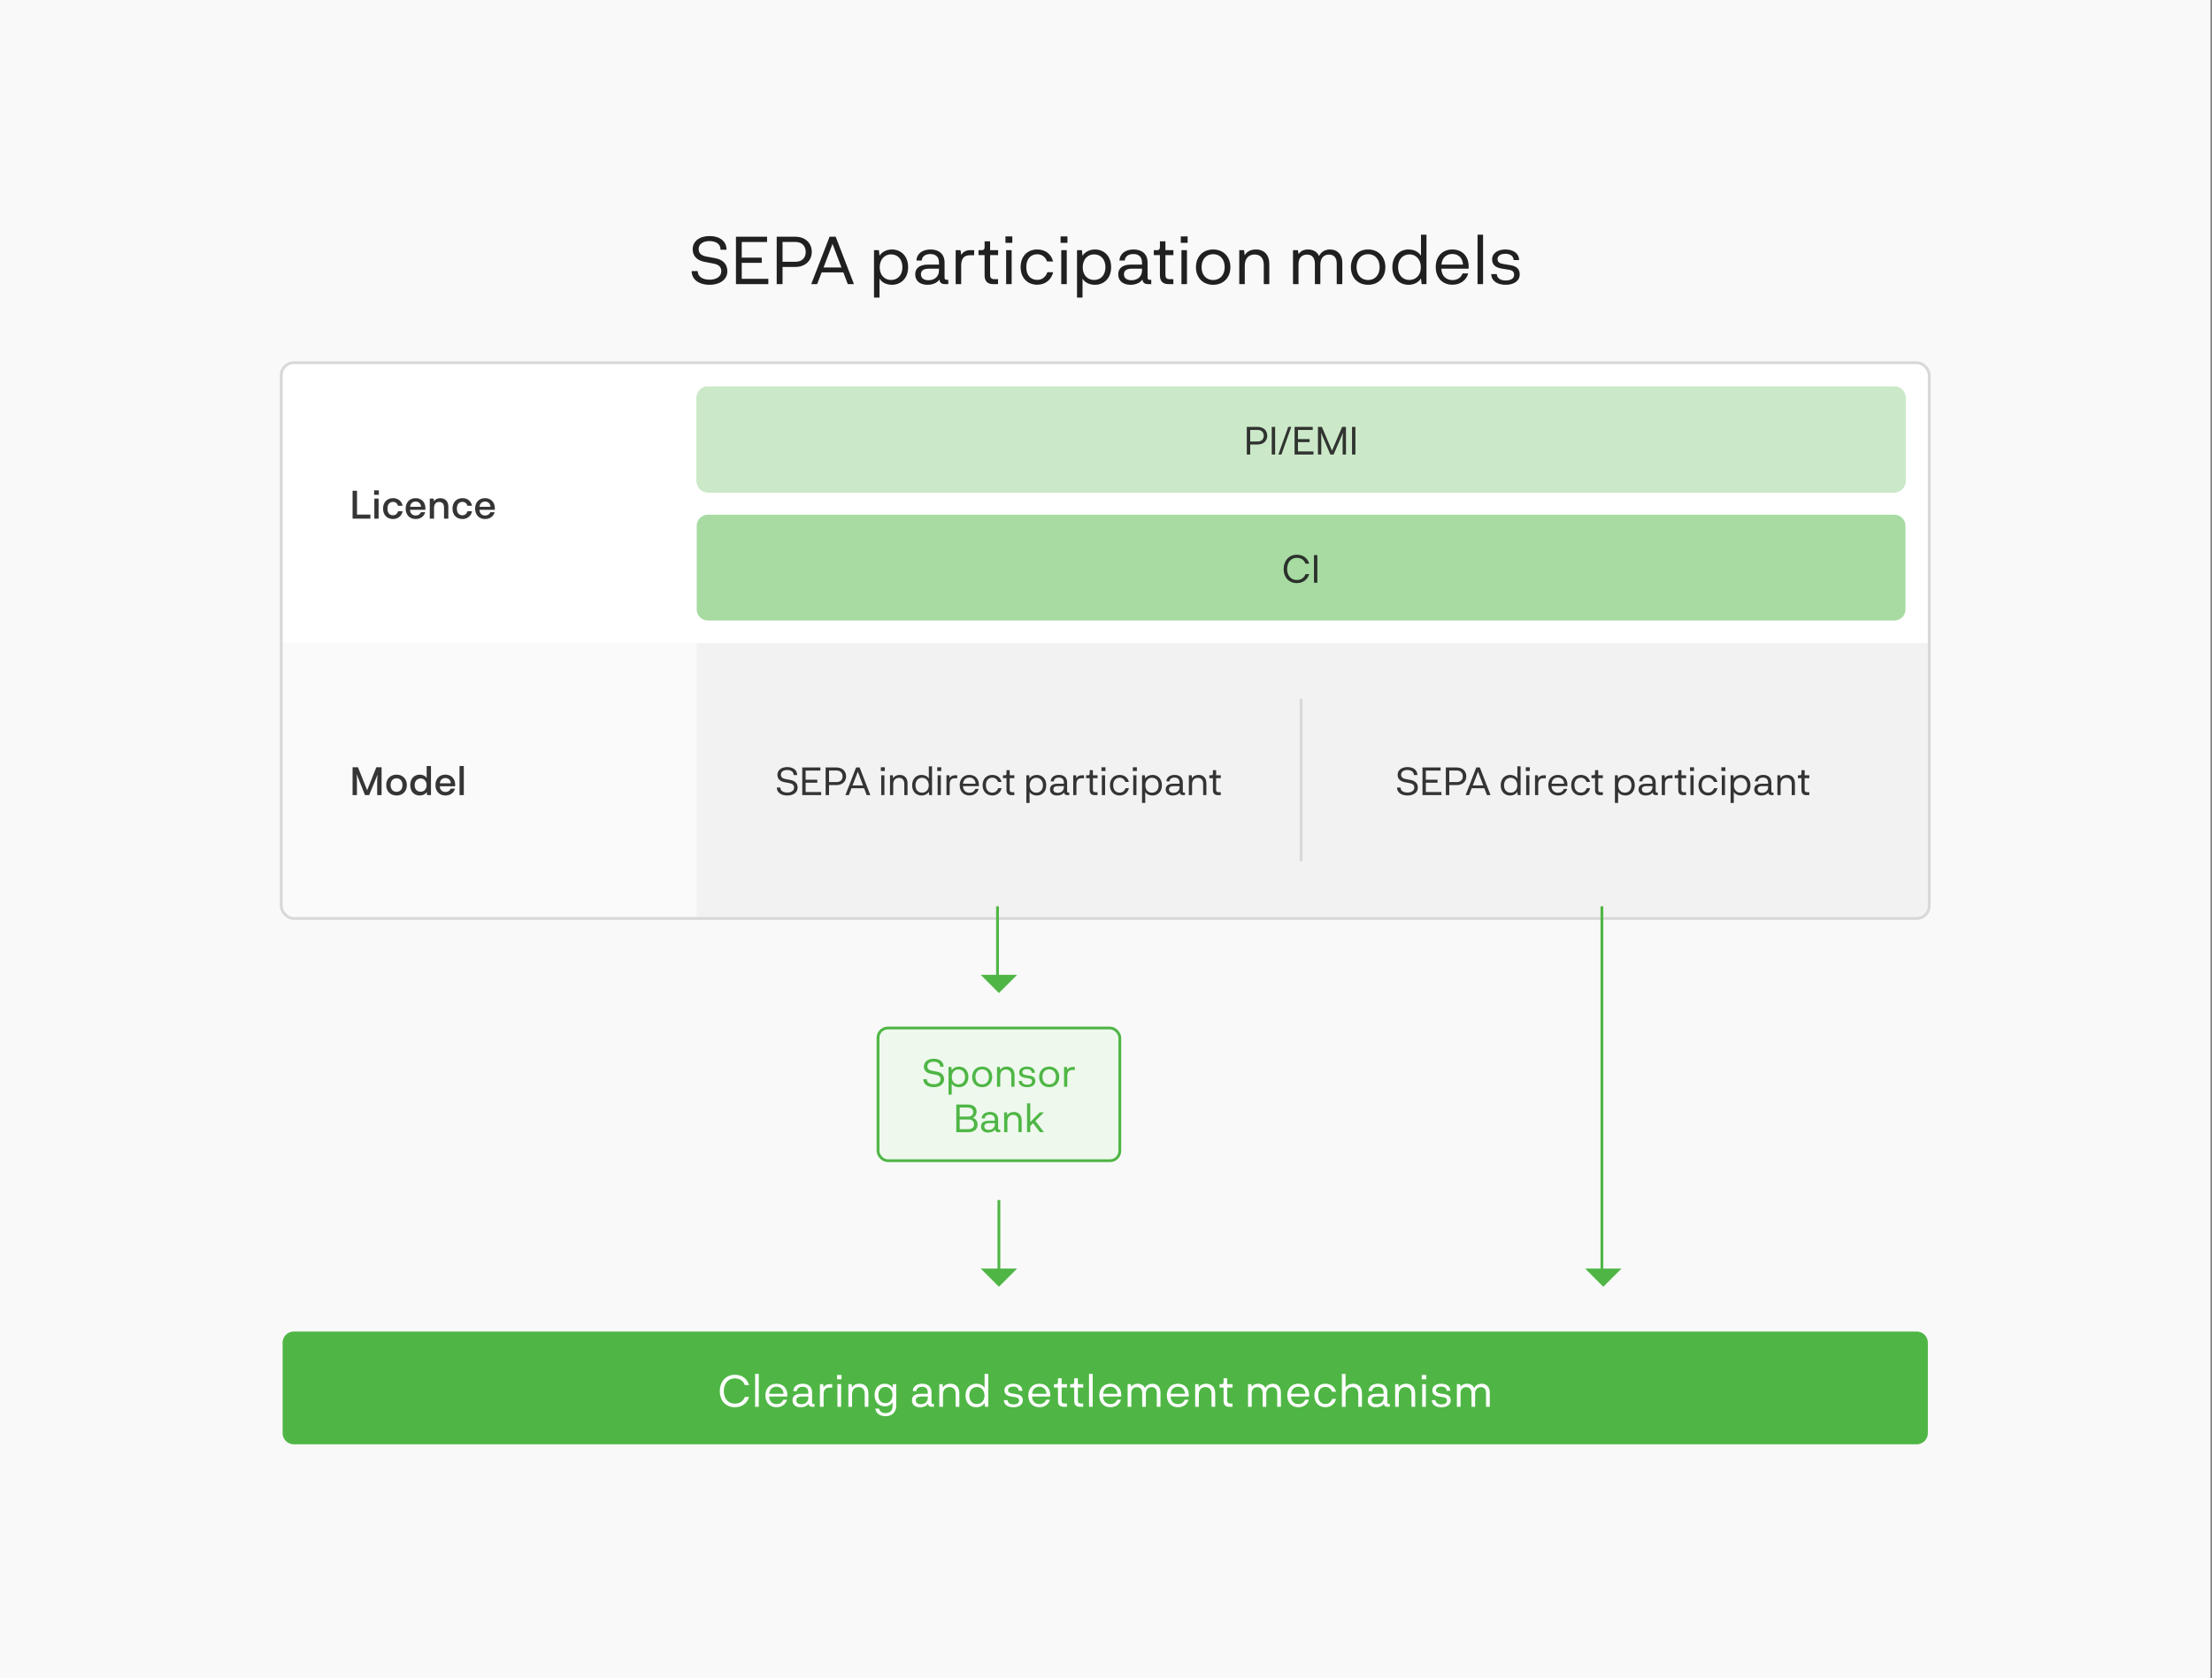 <svg xmlns="http://www.w3.org/2000/svg" fill="none" viewBox="0 0 585 444" height="444" width="585">
<rect x="0" y="0" width="585" height="444" fill="#808080" stroke="none"/>
<rect fill="#F9F9F9" height="444" width="584.6"></rect>
<g clip-path="url(#clip0_1158_11556)">
<rect fill="#FAFAFA" rx="2.96" height="146.28" width="435.12" y="96.32" x="74.74"></rect>
<path fill="white" d="M74.74 99.28C74.74 97.645 76.065 96.32 77.7 96.32H506.9C508.535 96.32 509.86 97.645 509.86 99.28V170.08H74.74V99.28Z"></path>
<path fill="#202020" d="M94.417 136.123H97.96V137.2H93.246V129.824H94.417V136.123ZM98.939 130.901V129.72H100.192V130.901H98.939ZM99.001 137.2V131.896H100.13V137.2H99.001ZM105.261 133.802C105.074 133.139 104.567 132.766 103.945 132.766C103.064 132.766 102.464 133.408 102.464 134.538C102.464 135.729 103.085 136.309 103.914 136.309C104.577 136.309 105.064 135.936 105.281 135.232H106.483C106.214 136.516 105.24 137.304 103.935 137.304C102.36 137.304 101.303 136.206 101.303 134.538C101.303 132.88 102.36 131.782 103.945 131.782C105.24 131.782 106.204 132.517 106.483 133.802H105.261ZM112.504 134.434V134.859H108.443C108.464 135.853 109.117 136.371 109.946 136.371C110.567 136.371 111.085 136.081 111.303 135.501H112.453C112.173 136.579 111.22 137.304 109.925 137.304C108.34 137.304 107.293 136.206 107.293 134.538C107.293 132.88 108.34 131.782 109.914 131.782C111.458 131.782 112.504 132.839 112.504 134.434ZM109.914 132.683C109.158 132.683 108.537 133.149 108.454 134.071H111.354C111.292 133.149 110.681 132.683 109.914 132.683ZM116.448 131.792C117.784 131.792 118.571 132.673 118.571 134.03V137.2H117.432V134.268C117.432 133.274 116.924 132.787 116.147 132.787C115.267 132.787 114.79 133.408 114.79 134.351V137.2H113.661V131.896H114.686L114.769 132.611C115.07 132.103 115.639 131.792 116.448 131.792ZM123.623 133.802C123.437 133.139 122.929 132.766 122.308 132.766C121.427 132.766 120.826 133.408 120.826 134.538C120.826 135.729 121.448 136.309 122.277 136.309C122.94 136.309 123.427 135.936 123.644 135.232H124.846C124.577 136.516 123.603 137.304 122.297 137.304C120.723 137.304 119.666 136.206 119.666 134.538C119.666 132.88 120.723 131.782 122.308 131.782C123.603 131.782 124.566 132.517 124.846 133.802H123.623ZM130.867 134.434V134.859H126.806C126.827 135.853 127.479 136.371 128.308 136.371C128.93 136.371 129.448 136.081 129.665 135.501H130.815C130.536 136.579 129.582 137.304 128.287 137.304C126.702 137.304 125.656 136.206 125.656 134.538C125.656 132.88 126.702 131.782 128.277 131.782C129.821 131.782 130.867 132.839 130.867 134.434ZM128.277 132.683C127.521 132.683 126.899 133.149 126.816 134.071H129.717C129.655 133.149 129.044 132.683 128.277 132.683Z" opacity="0.9"></path>
<path fill="#A7DBA2" d="M184.26 105.2C184.26 103.565 185.585 102.24 187.22 102.24H500.98C502.615 102.24 503.94 103.565 503.94 105.2V127.28C503.94 128.915 502.615 130.24 500.98 130.24H187.22C185.585 130.24 184.26 128.915 184.26 127.28V105.2Z"></path>
<path fill="#CBE9C8" d="M184.26 105.2C184.26 103.565 185.585 102.24 187.22 102.24H500.98C502.615 102.24 503.94 103.565 503.94 105.2V127.28C503.94 128.915 502.615 130.24 500.98 130.24H187.22C185.585 130.24 184.26 128.915 184.26 127.28V105.2Z"></path>
<path fill="#202020" d="M329.737 120.24V112.926H332.607C334.202 112.926 335.145 113.962 335.145 115.257C335.145 116.573 334.202 117.588 332.607 117.588H330.639V120.24H329.737ZM330.639 116.79H332.628C333.653 116.79 334.213 116.179 334.213 115.278C334.213 114.376 333.643 113.734 332.628 113.734H330.639V116.79ZM337.225 112.926V120.24H336.334V112.926H337.225ZM338.087 120.24L340.698 112.926H341.506L338.895 120.24H338.087ZM343.265 119.422H347.367V120.24H342.374V112.926H347.17V113.745H343.265V116.158H346.352V116.956H343.265V119.422ZM352.274 119.235L354.947 112.926H355.963V120.24H355.082V116.335C355.082 115.744 355.103 115.081 355.175 114.49L352.689 120.24H351.829L349.363 114.428C349.436 115.05 349.436 115.744 349.436 116.335V120.24H348.555V112.926H349.591L352.274 119.235ZM358.461 112.926V120.24H357.57V112.926H358.461Z" opacity="0.9"></path>
<path fill="#A7DBA2" d="M184.26 139.12C184.26 137.485 185.585 136.16 187.22 136.16H500.98C502.615 136.16 503.94 137.485 503.94 139.12V161.2C503.94 162.835 502.615 164.16 500.98 164.16H187.22C185.585 164.16 184.26 162.835 184.26 161.2V139.12Z"></path>
<path fill="#202020" d="M342.953 153.425C344.051 153.425 344.839 152.938 345.274 151.871H346.248C345.813 153.3 344.673 154.253 342.943 154.253C340.871 154.253 339.483 152.741 339.483 150.545C339.483 148.348 340.861 146.742 342.964 146.742C344.673 146.742 345.823 147.664 346.248 149.125H345.274C344.849 148.068 344.041 147.571 342.953 147.571C341.389 147.571 340.405 148.794 340.405 150.513C340.405 152.244 341.389 153.425 342.953 153.425ZM348.394 146.846V154.16H347.503V146.846H348.394Z" opacity="0.9"></path>
<path fill="#202020" d="M97.1 209.045L99.534 202.964H100.912V210.34H99.752V206.973C99.752 206.299 99.773 205.522 99.856 204.901L97.628 210.34H96.53L94.323 204.777C94.396 205.471 94.406 206.299 94.396 206.973V210.34H93.246V202.964H94.665L97.1 209.045ZM102.143 207.688C102.143 206.051 103.262 204.922 104.868 204.922C106.484 204.922 107.603 206.051 107.603 207.688C107.603 209.325 106.484 210.443 104.868 210.443C103.262 210.443 102.143 209.325 102.143 207.688ZM103.303 207.677C103.303 208.765 103.925 209.47 104.868 209.47C105.821 209.47 106.442 208.765 106.442 207.677C106.442 206.579 105.821 205.885 104.868 205.885C103.925 205.885 103.303 206.579 103.303 207.677ZM112.837 202.642H113.977V210.34H112.941L112.848 209.532C112.527 210.07 111.832 210.443 111.014 210.443C109.553 210.443 108.497 209.428 108.497 207.698C108.497 205.916 109.605 204.922 111.014 204.922C111.843 204.922 112.516 205.274 112.837 205.813V202.642ZM111.242 209.439C112.133 209.439 112.817 208.796 112.817 207.698C112.817 206.61 112.133 205.926 111.242 205.937C110.31 205.937 109.667 206.621 109.667 207.698C109.667 208.796 110.32 209.439 111.242 209.439ZM120.376 207.574V207.998H116.314C116.335 208.993 116.988 209.511 117.817 209.511C118.438 209.511 118.956 209.221 119.174 208.641H120.324C120.044 209.718 119.091 210.443 117.796 210.443C116.211 210.443 115.165 209.345 115.165 207.677C115.165 206.02 116.211 204.922 117.786 204.922C119.329 204.922 120.376 205.978 120.376 207.574ZM117.786 205.823C117.029 205.823 116.408 206.289 116.325 207.211H119.226C119.163 206.289 118.552 205.823 117.786 205.823ZM122.661 202.642V210.34H121.532V202.642H122.661Z" opacity="0.9"></path>
<rect fill="#F2F2F2" transform="translate(184.26 170.08)" height="72.52" width="325.6"></rect>
<path fill="#202020" d="M210.944 208.361C210.944 209.666 209.752 210.443 208.219 210.443C206.499 210.443 205.442 209.594 205.442 208.33H206.375C206.375 209.128 207.028 209.656 208.25 209.656C209.193 209.656 210.011 209.19 210.011 208.361C210.011 207.626 209.545 207.294 208.706 207.149L207.504 206.921C206.219 206.693 205.598 205.978 205.598 204.953C205.598 203.73 206.655 202.922 208.198 202.922C209.721 202.922 210.819 203.678 210.819 205.036H209.897C209.897 204.186 209.255 203.699 208.157 203.699C207.255 203.699 206.52 204.124 206.52 204.922C206.52 205.616 206.955 205.947 207.794 206.103L208.996 206.32C210.312 206.558 210.944 207.284 210.944 208.361ZM213.062 209.521H217.165V210.34H212.171V203.026H216.968V203.844H213.062V206.258H216.149V207.056H213.062V209.521ZM218.353 210.34V203.026H221.222C222.818 203.026 223.761 204.062 223.761 205.357C223.761 206.672 222.818 207.688 221.222 207.688H219.254V210.34H218.353ZM219.254 206.89H221.243C222.269 206.89 222.828 206.279 222.828 205.377C222.828 204.476 222.258 203.834 221.243 203.834H219.254V206.89ZM229.213 210.34L228.529 208.527H225.183L224.489 210.34H223.577L226.406 203.026H227.348L230.166 210.34H229.213ZM225.473 207.771H228.239L226.861 204.134L225.473 207.771ZM232.948 203.968V202.974H234.005V203.968H232.948ZM233.051 210.34V205.098H233.901V210.34H233.051ZM237.937 204.994C239.243 204.994 240.009 205.864 240.009 207.201V210.34H239.16V207.377C239.16 206.289 238.59 205.771 237.74 205.771C236.756 205.771 236.228 206.476 236.228 207.501V210.34H235.378V205.098H236.124L236.218 205.906C236.518 205.326 237.129 204.994 237.937 204.994ZM245.645 202.715H246.494V210.34H245.749L245.645 209.449C245.282 210.07 244.547 210.443 243.728 210.443C242.35 210.443 241.232 209.48 241.232 207.739C241.232 205.978 242.371 204.994 243.728 204.994C244.568 204.994 245.282 205.357 245.645 205.958V202.715ZM243.863 209.698C244.847 209.698 245.624 208.972 245.624 207.739C245.624 206.517 244.847 205.74 243.863 205.75C242.827 205.761 242.112 206.527 242.112 207.739C242.112 208.972 242.837 209.698 243.863 209.698ZM247.871 203.968V202.974H248.927V203.968H247.871ZM247.974 210.34V205.098H248.824V210.34H247.974ZM252.498 205.098H253.161V205.885H252.466C251.565 205.885 251.161 206.476 251.161 207.449V210.34H250.312V205.098H251.057L251.171 205.844C251.389 205.429 251.886 205.098 252.498 205.098ZM258.885 207.584V207.957H254.678C254.699 209.117 255.455 209.718 256.398 209.718C257.103 209.718 257.693 209.376 257.952 208.693H258.822C258.522 209.739 257.621 210.433 256.378 210.433C254.834 210.433 253.808 209.345 253.808 207.708C253.808 206.072 254.834 204.994 256.367 204.994C257.88 204.994 258.885 206.03 258.885 207.584ZM256.367 205.688C255.487 205.688 254.792 206.227 254.689 207.325H258.014C257.952 206.237 257.248 205.688 256.367 205.688ZM263.949 206.849C263.701 206.144 263.141 205.73 262.437 205.73C261.463 205.73 260.738 206.413 260.738 207.708C260.738 209.024 261.473 209.687 262.426 209.687C263.162 209.687 263.732 209.262 263.991 208.506H264.892C264.602 209.677 263.68 210.433 262.426 210.433C260.893 210.433 259.867 209.345 259.867 207.708C259.867 206.072 260.893 204.994 262.426 204.994C263.659 204.994 264.581 205.678 264.882 206.849H263.949ZM267.467 210.34C266.69 210.34 266.182 209.915 266.182 209.024V205.864H265.24V205.098H265.737C266.068 205.098 266.182 204.953 266.182 204.631V203.73H267.032V205.098H268.265V205.864H267.032V208.91C267.032 209.293 267.156 209.573 267.664 209.573H268.254V210.34H267.467ZM274.202 204.994C275.559 204.994 276.699 205.968 276.699 207.729C276.699 209.459 275.58 210.443 274.202 210.443C273.394 210.443 272.648 210.112 272.286 209.49V212.412H271.436V205.098H272.192L272.286 205.968C272.658 205.357 273.394 204.994 274.202 204.994ZM274.067 209.698C275.093 209.698 275.818 208.962 275.818 207.729C275.818 206.507 275.103 205.75 274.067 205.75C273.083 205.74 272.317 206.517 272.317 207.75C272.317 208.972 273.083 209.698 274.067 209.698ZM282.603 209.677H282.789V210.34H282.271C281.857 210.34 281.473 210.174 281.422 209.625C281.111 210.112 280.427 210.443 279.588 210.443C278.417 210.443 277.692 209.832 277.692 208.838C277.692 207.998 278.21 207.325 279.702 207.325H281.359V207.035C281.359 206.092 280.81 205.699 280.033 205.699C279.236 205.699 278.738 206.082 278.697 206.703H277.878C277.941 205.595 278.842 204.994 280.064 204.994C281.37 204.994 282.219 205.709 282.219 207.025V209.273C282.219 209.604 282.302 209.677 282.603 209.677ZM281.359 208.195V207.957H279.785C278.883 207.957 278.573 208.33 278.573 208.827C278.573 209.439 279.06 209.739 279.733 209.739C280.593 209.739 281.359 209.262 281.359 208.195ZM286.016 205.098H286.679V205.885H285.985C285.083 205.885 284.679 206.476 284.679 207.449V210.34H283.83V205.098H284.576L284.69 205.844C284.907 205.429 285.405 205.098 286.016 205.098ZM289.472 210.34C288.695 210.34 288.187 209.915 288.187 209.024V205.864H287.244V205.098H287.742C288.073 205.098 288.187 204.953 288.187 204.631V203.73H289.037V205.098H290.27V205.864H289.037V208.91C289.037 209.293 289.161 209.573 289.669 209.573H290.259V210.34H289.472ZM291.304 203.968V202.974H292.36V203.968H291.304ZM291.407 210.34V205.098H292.257V210.34H291.407ZM297.619 206.849C297.371 206.144 296.811 205.73 296.107 205.73C295.133 205.73 294.408 206.413 294.408 207.708C294.408 209.024 295.143 209.687 296.096 209.687C296.832 209.687 297.402 209.262 297.661 208.506H298.562C298.272 209.677 297.35 210.433 296.096 210.433C294.563 210.433 293.537 209.345 293.537 207.708C293.537 206.072 294.563 204.994 296.096 204.994C297.329 204.994 298.251 205.678 298.552 206.849H297.619ZM299.6 203.968V202.974H300.657V203.968H299.6ZM299.703 210.34V205.098H300.553V210.34H299.703ZM304.797 204.994C306.154 204.994 307.293 205.968 307.293 207.729C307.293 209.459 306.174 210.443 304.797 210.443C303.988 210.443 303.243 210.112 302.88 209.49V212.412H302.03V205.098H302.787L302.88 205.968C303.253 205.357 303.988 204.994 304.797 204.994ZM304.662 209.698C305.687 209.698 306.413 208.962 306.413 207.729C306.413 206.507 305.698 205.75 304.662 205.75C303.678 205.74 302.911 206.517 302.911 207.75C302.911 208.972 303.678 209.698 304.662 209.698ZM313.197 209.677H313.383V210.34H312.865C312.451 210.34 312.068 210.174 312.016 209.625C311.705 210.112 311.021 210.443 310.182 210.443C309.012 210.443 308.286 209.832 308.286 208.838C308.286 207.998 308.804 207.325 310.296 207.325H311.954V207.035C311.954 206.092 311.405 205.699 310.628 205.699C309.83 205.699 309.333 206.082 309.291 206.703H308.473C308.535 205.595 309.436 204.994 310.659 204.994C311.964 204.994 312.814 205.709 312.814 207.025V209.273C312.814 209.604 312.897 209.677 313.197 209.677ZM311.954 208.195V207.957H310.379C309.478 207.957 309.167 208.33 309.167 208.827C309.167 209.439 309.654 209.739 310.327 209.739C311.187 209.739 311.954 209.262 311.954 208.195ZM316.973 204.994C318.278 204.994 319.045 205.864 319.045 207.201V210.34H318.195V207.377C318.195 206.289 317.625 205.771 316.776 205.771C315.792 205.771 315.263 206.476 315.263 207.501V210.34H314.414V205.098H315.16L315.253 205.906C315.553 205.326 316.165 204.994 316.973 204.994ZM322.059 210.34C321.282 210.34 320.775 209.915 320.775 209.024V205.864H319.832V205.098H320.329C320.661 205.098 320.775 204.953 320.775 204.631V203.73H321.624V205.098H322.857V205.864H321.624V208.91C321.624 209.293 321.749 209.573 322.256 209.573H322.847V210.34H322.059Z" opacity="0.9"></path>
<path stroke-width="0.74" stroke="#D8D8D8" d="M344.1 184.88L344.1 227.8"></path>
<path fill="#202020" d="M374.972 208.361C374.972 209.666 373.781 210.443 372.248 210.443C370.528 210.443 369.471 209.594 369.471 208.33H370.404C370.404 209.128 371.056 209.656 372.279 209.656C373.222 209.656 374.04 209.19 374.04 208.361C374.04 207.626 373.574 207.294 372.735 207.149L371.533 206.921C370.248 206.693 369.627 205.978 369.627 204.953C369.627 203.73 370.683 202.922 372.227 202.922C373.75 202.922 374.848 203.678 374.848 205.036H373.926C373.926 204.186 373.284 203.699 372.186 203.699C371.284 203.699 370.549 204.124 370.549 204.922C370.549 205.616 370.984 205.947 371.823 206.103L373.025 206.32C374.34 206.558 374.972 207.284 374.972 208.361ZM377.091 209.521H381.193V210.34H376.2V203.026H380.996V203.844H377.091V206.258H380.178V207.056H377.091V209.521ZM382.381 210.34V203.026H385.251C386.847 203.026 387.789 204.062 387.789 205.357C387.789 206.672 386.847 207.688 385.251 207.688H383.283V210.34H382.381ZM383.283 206.89H385.272C386.297 206.89 386.857 206.279 386.857 205.377C386.857 204.476 386.287 203.834 385.272 203.834H383.283V206.89ZM393.242 210.34L392.558 208.527H389.212L388.518 210.34H387.606L390.434 203.026H391.377L394.195 210.34H393.242ZM389.502 207.771H392.268L390.89 204.134L389.502 207.771ZM401.297 202.715H402.146V210.34H401.4L401.297 209.449C400.934 210.07 400.199 210.443 399.38 210.443C398.002 210.443 396.883 209.48 396.883 207.739C396.883 205.978 398.023 204.994 399.38 204.994C400.219 204.994 400.934 205.357 401.297 205.958V202.715ZM399.515 209.698C400.499 209.698 401.276 208.972 401.276 207.739C401.276 206.517 400.499 205.74 399.515 205.75C398.479 205.761 397.764 206.527 397.764 207.739C397.764 208.972 398.489 209.698 399.515 209.698ZM403.522 203.968V202.974H404.579V203.968H403.522ZM403.626 210.34V205.098H404.476V210.34H403.626ZM408.149 205.098H408.812V205.885H408.118C407.217 205.885 406.813 206.476 406.813 207.449V210.34H405.963V205.098H406.709L406.823 205.844C407.041 205.429 407.538 205.098 408.149 205.098ZM414.536 207.584V207.957H410.33C410.351 209.117 411.107 209.718 412.05 209.718C412.754 209.718 413.345 209.376 413.604 208.693H414.474C414.174 209.739 413.272 210.433 412.029 210.433C410.486 210.433 409.46 209.345 409.46 207.708C409.46 206.072 410.486 204.994 412.019 204.994C413.531 204.994 414.536 206.03 414.536 207.584ZM412.019 205.688C411.138 205.688 410.444 206.227 410.341 207.325H413.666C413.604 206.237 412.899 205.688 412.019 205.688ZM419.601 206.849C419.352 206.144 418.793 205.73 418.088 205.73C417.115 205.73 416.389 206.413 416.389 207.708C416.389 209.024 417.125 209.687 418.078 209.687C418.814 209.687 419.383 209.262 419.642 208.506H420.544C420.254 209.677 419.332 210.433 418.078 210.433C416.545 210.433 415.519 209.345 415.519 207.708C415.519 206.072 416.545 204.994 418.078 204.994C419.311 204.994 420.233 205.678 420.533 206.849H419.601ZM423.119 210.34C422.342 210.34 421.834 209.915 421.834 209.024V205.864H420.891V205.098H421.389C421.72 205.098 421.834 204.953 421.834 204.631V203.73H422.684V205.098H423.916V205.864H422.684V208.91C422.684 209.293 422.808 209.573 423.316 209.573H423.906V210.34H423.119ZM429.854 204.994C431.211 204.994 432.351 205.968 432.351 207.729C432.351 209.459 431.232 210.443 429.854 210.443C429.046 210.443 428.3 210.112 427.937 209.49V212.412H427.088V205.098H427.844L427.937 205.968C428.31 205.357 429.046 204.994 429.854 204.994ZM429.719 209.698C430.745 209.698 431.47 208.962 431.47 207.729C431.47 206.507 430.755 205.75 429.719 205.75C428.735 205.74 427.968 206.517 427.968 207.75C427.968 208.972 428.735 209.698 429.719 209.698ZM438.254 209.677H438.441V210.34H437.923C437.508 210.34 437.125 210.174 437.073 209.625C436.763 210.112 436.079 210.443 435.24 210.443C434.069 210.443 433.344 209.832 433.344 208.838C433.344 207.998 433.862 207.325 435.354 207.325H437.011V207.035C437.011 206.092 436.462 205.699 435.685 205.699C434.887 205.699 434.39 206.082 434.349 206.703H433.53C433.592 205.595 434.494 204.994 435.716 204.994C437.022 204.994 437.871 205.709 437.871 207.025V209.273C437.871 209.604 437.954 209.677 438.254 209.677ZM437.011 208.195V207.957H435.436C434.535 207.957 434.224 208.33 434.224 208.827C434.224 209.439 434.711 209.739 435.385 209.739C436.245 209.739 437.011 209.262 437.011 208.195ZM441.668 205.098H442.331V205.885H441.636C440.735 205.885 440.331 206.476 440.331 207.449V210.34H439.482V205.098H440.227L440.341 205.844C440.559 205.429 441.056 205.098 441.668 205.098ZM445.124 210.34C444.347 210.34 443.839 209.915 443.839 209.024V205.864H442.896V205.098H443.394C443.725 205.098 443.839 204.953 443.839 204.631V203.73H444.689V205.098H445.921V205.864H444.689V208.91C444.689 209.293 444.813 209.573 445.32 209.573H445.911V210.34H445.124ZM446.955 203.968V202.974H448.012V203.968H446.955ZM447.059 210.34V205.098H447.909V210.34H447.059ZM453.271 206.849C453.022 206.144 452.463 205.73 451.758 205.73C450.785 205.73 450.059 206.413 450.059 207.708C450.059 209.024 450.795 209.687 451.748 209.687C452.484 209.687 453.053 209.262 453.312 208.506H454.214C453.924 209.677 453.002 210.433 451.748 210.433C450.215 210.433 449.189 209.345 449.189 207.708C449.189 206.072 450.215 204.994 451.748 204.994C452.981 204.994 453.903 205.678 454.203 206.849H453.271ZM455.252 203.968V202.974H456.308V203.968H455.252ZM455.355 210.34V205.098H456.205V210.34H455.355ZM460.448 204.994C461.805 204.994 462.945 205.968 462.945 207.729C462.945 209.459 461.826 210.443 460.448 210.443C459.64 210.443 458.894 210.112 458.532 209.49V212.412H457.682V205.098H458.438L458.532 205.968C458.905 205.357 459.64 204.994 460.448 204.994ZM460.314 209.698C461.339 209.698 462.064 208.962 462.064 207.729C462.064 206.507 461.35 205.75 460.314 205.75C459.329 205.74 458.563 206.517 458.563 207.75C458.563 208.972 459.329 209.698 460.314 209.698ZM468.849 209.677H469.035V210.34H468.517C468.103 210.34 467.72 210.174 467.668 209.625C467.357 210.112 466.673 210.443 465.834 210.443C464.663 210.443 463.938 209.832 463.938 208.838C463.938 207.998 464.456 207.325 465.948 207.325H467.606V207.035C467.606 206.092 467.056 205.699 466.279 205.699C465.482 205.699 464.984 206.082 464.943 206.703H464.125C464.187 205.595 465.088 204.994 466.311 204.994C467.616 204.994 468.465 205.709 468.465 207.025V209.273C468.465 209.604 468.548 209.677 468.849 209.677ZM467.606 208.195V207.957H466.031C465.13 207.957 464.819 208.33 464.819 208.827C464.819 209.439 465.306 209.739 465.979 209.739C466.839 209.739 467.606 209.262 467.606 208.195ZM472.624 204.994C473.93 204.994 474.696 205.864 474.696 207.201V210.34H473.847V207.377C473.847 206.289 473.277 205.771 472.428 205.771C471.443 205.771 470.915 206.476 470.915 207.501V210.34H470.066V205.098H470.811L470.905 205.906C471.205 205.326 471.816 204.994 472.624 204.994ZM477.711 210.34C476.934 210.34 476.426 209.915 476.426 209.024V205.864H475.484V205.098H475.981C476.312 205.098 476.426 204.953 476.426 204.631V203.73H477.276V205.098H478.509V205.864H477.276V208.91C477.276 209.293 477.4 209.573 477.908 209.573H478.498V210.34H477.711Z" opacity="0.9"></path>
</g>
<rect stroke-width="0.74" stroke="#D8D8D8" rx="3.33" height="147.02" width="435.86" y="95.95" x="74.37"></rect>
<rect fill="#EEF8ED" rx="2.59" height="35.1" width="63.94" y="271.95" x="232.21"></rect>
<rect stroke-width="0.74" stroke="#4FB645" rx="2.59" height="35.1" width="63.94" y="271.95" x="232.21"></rect>
<path fill="#4FB645" d="M249.682 285.521C249.682 286.827 248.491 287.604 246.958 287.604C245.238 287.604 244.181 286.754 244.181 285.49H245.114C245.114 286.288 245.766 286.816 246.989 286.816C247.932 286.816 248.75 286.35 248.75 285.521C248.75 284.786 248.284 284.454 247.445 284.309L246.243 284.081C244.958 283.853 244.337 283.138 244.337 282.113C244.337 280.89 245.393 280.082 246.937 280.082C248.46 280.082 249.558 280.839 249.558 282.196H248.636C248.636 281.346 247.994 280.859 246.896 280.859C245.994 280.859 245.259 281.284 245.259 282.082C245.259 282.776 245.694 283.107 246.533 283.263L247.735 283.48C249.05 283.719 249.682 284.444 249.682 285.521ZM253.614 282.154C254.971 282.154 256.11 283.128 256.11 284.889C256.11 286.619 254.992 287.604 253.614 287.604C252.806 287.604 252.06 287.272 251.697 286.65V289.572H250.848V282.258H251.604L251.697 283.128C252.07 282.517 252.806 282.154 253.614 282.154ZM253.479 286.858C254.505 286.858 255.23 286.122 255.23 284.889C255.23 283.667 254.515 282.911 253.479 282.911C252.495 282.9 251.728 283.677 251.728 284.91C251.728 286.132 252.495 286.858 253.479 286.858ZM257.095 284.889C257.095 283.273 258.162 282.154 259.748 282.154C261.333 282.154 262.41 283.273 262.41 284.889C262.41 286.495 261.333 287.604 259.748 287.604C258.162 287.604 257.095 286.495 257.095 284.889ZM257.966 284.879C257.966 286.081 258.68 286.868 259.748 286.868C260.815 286.868 261.529 286.081 261.529 284.879C261.529 283.656 260.815 282.879 259.748 282.879C258.68 282.879 257.966 283.656 257.966 284.879ZM266.235 282.154C267.54 282.154 268.307 283.024 268.307 284.361V287.5H267.458V284.537C267.458 283.449 266.888 282.931 266.038 282.931C265.054 282.931 264.526 283.636 264.526 284.661V287.5H263.676V282.258H264.422L264.515 283.066C264.816 282.486 265.427 282.154 266.235 282.154ZM269.405 285.956H270.265C270.286 286.578 270.824 286.941 271.632 286.941C272.43 286.941 272.938 286.619 272.938 286.07C272.938 285.604 272.689 285.355 272.078 285.273L270.99 285.096C269.996 284.931 269.54 284.454 269.54 283.667C269.54 282.745 270.42 282.154 271.57 282.154C272.803 282.154 273.694 282.745 273.704 283.791H272.865C272.845 283.159 272.316 282.817 271.581 282.817C270.855 282.817 270.379 283.128 270.379 283.646C270.379 284.092 270.669 284.309 271.322 284.402L272.389 284.578C273.342 284.734 273.798 285.19 273.798 285.998C273.798 287.034 272.855 287.604 271.653 287.604C270.275 287.604 269.426 286.961 269.405 285.956ZM274.821 284.889C274.821 283.273 275.888 282.154 277.473 282.154C279.058 282.154 280.135 283.273 280.135 284.889C280.135 286.495 279.058 287.604 277.473 287.604C275.888 287.604 274.821 286.495 274.821 284.889ZM275.691 284.879C275.691 286.081 276.406 286.868 277.473 286.868C278.54 286.868 279.255 286.081 279.255 284.879C279.255 283.656 278.54 282.879 277.473 282.879C276.406 282.879 275.691 283.656 275.691 284.879ZM283.598 282.258H284.261V283.045H283.567C282.665 283.045 282.261 283.636 282.261 284.61V287.5H281.412V282.258H282.158L282.272 283.004C282.489 282.589 282.987 282.258 283.598 282.258ZM257.254 295.708C258.062 295.957 258.538 296.63 258.538 297.501C258.538 298.713 257.647 299.5 256.176 299.5H252.913V292.186H255.917C257.42 292.186 258.279 292.942 258.279 294.082C258.279 294.724 257.989 295.366 257.254 295.708ZM257.378 294.185C257.378 293.45 256.87 292.984 255.886 292.984H253.804V295.387H256.011C256.85 295.387 257.378 294.942 257.378 294.185ZM256.062 298.702C257.088 298.702 257.606 298.215 257.606 297.438C257.606 296.641 257.078 296.143 256.145 296.143H253.804V298.702H256.062ZM264.351 298.837H264.538V299.5H264.02C263.605 299.5 263.222 299.334 263.17 298.785C262.859 299.272 262.176 299.604 261.336 299.604C260.166 299.604 259.441 298.992 259.441 297.998C259.441 297.159 259.959 296.485 261.45 296.485H263.108V296.195C263.108 295.252 262.559 294.859 261.782 294.859C260.984 294.859 260.487 295.242 260.446 295.864H259.627C259.689 294.755 260.591 294.154 261.813 294.154C263.118 294.154 263.968 294.869 263.968 296.185V298.433C263.968 298.764 264.051 298.837 264.351 298.837ZM263.108 297.355V297.117H261.533C260.632 297.117 260.321 297.49 260.321 297.987C260.321 298.599 260.808 298.899 261.482 298.899C262.341 298.899 263.108 298.423 263.108 297.355ZM268.127 294.154C269.432 294.154 270.199 295.024 270.199 296.361V299.5H269.349V296.537C269.349 295.449 268.78 294.931 267.93 294.931C266.946 294.931 266.418 295.636 266.418 296.661V299.5H265.568V294.258H266.314L266.407 295.066C266.708 294.486 267.319 294.154 268.127 294.154ZM271.618 299.5V291.875H272.468V296.827L275.006 294.258H276.083L273.814 296.547L276.094 299.5H275.027L273.214 297.148L272.478 297.884V299.5H271.618Z"></path>
<path fill="#4FB645" d="M74.74 355.2C74.74 353.565 76.065 352.24 77.7 352.24H506.9C508.535 352.24 509.86 353.565 509.86 355.2V379.12C509.86 380.755 508.535 382.08 506.9 382.08H77.7C76.065 382.08 74.74 380.755 74.74 379.12V355.2Z"></path>
<path fill="white" d="M194.336 371.32C195.591 371.32 196.491 370.763 196.989 369.544H198.101C197.604 371.177 196.302 372.267 194.325 372.267C191.957 372.267 190.37 370.538 190.37 368.028C190.37 365.518 191.945 363.683 194.348 363.683C196.302 363.683 197.616 364.736 198.101 366.406H196.989C196.503 365.198 195.58 364.63 194.336 364.63C192.549 364.63 191.424 366.027 191.424 367.992C191.424 369.97 192.549 371.32 194.336 371.32ZM200.673 363.446V372.16H199.702V363.446H200.673ZM208.222 369.011V369.437H203.415C203.439 370.763 204.303 371.45 205.38 371.45C206.186 371.45 206.86 371.059 207.156 370.278H208.151C207.808 371.473 206.778 372.267 205.357 372.267C203.593 372.267 202.42 371.024 202.42 369.153C202.42 367.282 203.593 366.051 205.345 366.051C207.074 366.051 208.222 367.235 208.222 369.011ZM205.345 366.844C204.338 366.844 203.545 367.46 203.427 368.715H207.227C207.156 367.472 206.351 366.844 205.345 366.844ZM215.204 371.402H215.417V372.16H214.825C214.351 372.16 213.913 371.971 213.854 371.343C213.499 371.9 212.717 372.279 211.758 372.279C210.42 372.279 209.591 371.58 209.591 370.443C209.591 369.484 210.183 368.715 211.888 368.715H213.783V368.383C213.783 367.306 213.155 366.856 212.267 366.856C211.356 366.856 210.787 367.294 210.74 368.004H209.804C209.876 366.737 210.906 366.051 212.303 366.051C213.795 366.051 214.765 366.868 214.765 368.371V370.941C214.765 371.32 214.86 371.402 215.204 371.402ZM213.783 369.709V369.437H211.983C210.953 369.437 210.598 369.863 210.598 370.432C210.598 371.13 211.154 371.473 211.924 371.473C212.907 371.473 213.783 370.929 213.783 369.709ZM219.341 366.169H220.099V367.069H219.306C218.275 367.069 217.814 367.744 217.814 368.857V372.16H216.843V366.169H217.695L217.826 367.022C218.074 366.548 218.642 366.169 219.341 366.169ZM221.355 364.879V363.742H222.562V364.879H221.355ZM221.473 372.16V366.169H222.444V372.16H221.473ZM227.294 366.051C228.786 366.051 229.662 367.045 229.662 368.573V372.16H228.691V368.774C228.691 367.531 228.04 366.939 227.069 366.939C225.944 366.939 225.34 367.744 225.34 368.916V372.16H224.369V366.169H225.222L225.328 367.093C225.672 366.43 226.37 366.051 227.294 366.051ZM236.162 366.169H237.014V371.9C237.014 373.569 235.889 374.647 234.173 374.647C232.716 374.647 231.686 373.853 231.461 372.634H232.468C232.669 373.427 233.332 373.83 234.173 373.83C235.38 373.83 236.055 373.119 236.055 372.054V370.917C235.7 371.616 234.895 372.03 233.971 372.03C232.468 372.03 231.295 370.929 231.295 369.046C231.295 367.164 232.456 366.051 233.983 366.051C234.883 366.051 235.641 366.453 236.043 367.14L236.162 366.169ZM234.137 371.189C235.262 371.189 236.031 370.36 236.031 369.07C236.031 367.779 235.274 366.903 234.137 366.903C233 366.903 232.302 367.791 232.302 369.058C232.302 370.349 233.012 371.189 234.137 371.189ZM246.791 371.402H247.004V372.16H246.412C245.938 372.16 245.5 371.971 245.441 371.343C245.086 371.9 244.304 372.279 243.345 372.279C242.008 372.279 241.179 371.58 241.179 370.443C241.179 369.484 241.771 368.715 243.476 368.715H245.37V368.383C245.37 367.306 244.743 366.856 243.855 366.856C242.943 366.856 242.375 367.294 242.327 368.004H241.392C241.463 366.737 242.493 366.051 243.89 366.051C245.382 366.051 246.353 366.868 246.353 368.371V370.941C246.353 371.32 246.448 371.402 246.791 371.402ZM245.37 369.709V369.437H243.57C242.54 369.437 242.185 369.863 242.185 370.432C242.185 371.13 242.742 371.473 243.511 371.473C244.494 371.473 245.37 370.929 245.37 369.709ZM251.343 366.051C252.835 366.051 253.711 367.045 253.711 368.573V372.16H252.74V368.774C252.74 367.531 252.089 366.939 251.118 366.939C249.993 366.939 249.389 367.744 249.389 368.916V372.16H248.418V366.169H249.271L249.377 367.093C249.721 366.43 250.419 366.051 251.343 366.051ZM260.388 363.446H261.359V372.16H260.507L260.388 371.142C259.974 371.852 259.133 372.279 258.198 372.279C256.623 372.279 255.345 371.177 255.345 369.188C255.345 367.176 256.647 366.051 258.198 366.051C259.157 366.051 259.974 366.465 260.388 367.152V363.446ZM258.352 371.426C259.477 371.426 260.365 370.597 260.365 369.188C260.365 367.791 259.477 366.903 258.352 366.915C257.168 366.927 256.351 367.803 256.351 369.188C256.351 370.597 257.18 371.426 258.352 371.426ZM265.481 370.396H266.464C266.487 371.106 267.103 371.521 268.027 371.521C268.938 371.521 269.519 371.154 269.519 370.526C269.519 369.993 269.234 369.709 268.536 369.615L267.293 369.413C266.156 369.224 265.635 368.679 265.635 367.779C265.635 366.726 266.641 366.051 267.956 366.051C269.365 366.051 270.383 366.726 270.395 367.921H269.436C269.412 367.199 268.808 366.808 267.967 366.808C267.139 366.808 266.594 367.164 266.594 367.756C266.594 368.265 266.926 368.513 267.671 368.62L268.891 368.821C269.98 368.999 270.501 369.52 270.501 370.443C270.501 371.627 269.424 372.279 268.05 372.279C266.476 372.279 265.505 371.544 265.481 370.396ZM277.756 369.011V369.437H272.949C272.973 370.763 273.837 371.45 274.914 371.45C275.72 371.45 276.394 371.059 276.69 370.278H277.685C277.342 371.473 276.312 372.267 274.891 372.267C273.127 372.267 271.954 371.024 271.954 369.153C271.954 367.282 273.127 366.051 274.879 366.051C276.608 366.051 277.756 367.235 277.756 369.011ZM274.879 366.844C273.873 366.844 273.079 367.46 272.961 368.715H276.762C276.69 367.472 275.885 366.844 274.879 366.844ZM281.268 372.16C280.38 372.16 279.8 371.675 279.8 370.656V367.045H278.723V366.169H279.291C279.67 366.169 279.8 366.003 279.8 365.636V364.606H280.771V366.169H282.18V367.045H280.771V370.526C280.771 370.964 280.913 371.284 281.493 371.284H282.168V372.16H281.268ZM285.564 372.16C284.676 372.16 284.096 371.675 284.096 370.656V367.045H283.018V366.169H283.586C283.965 366.169 284.096 366.003 284.096 365.636V364.606H285.066V366.169H286.475V367.045H285.066V370.526C285.066 370.964 285.209 371.284 285.789 371.284H286.464V372.16H285.564ZM288.983 363.446V372.16H288.012V363.446H288.983ZM296.533 369.011V369.437H291.726C291.749 370.763 292.614 371.45 293.691 371.45C294.496 371.45 295.171 371.059 295.467 370.278H296.462C296.118 371.473 295.088 372.267 293.667 372.267C291.903 372.267 290.731 371.024 290.731 369.153C290.731 367.282 291.903 366.051 293.656 366.051C295.384 366.051 296.533 367.235 296.533 369.011ZM293.656 366.844C292.649 366.844 291.856 367.46 291.737 368.715H295.538C295.467 367.472 294.662 366.844 293.656 366.844ZM304.734 366.051C306.048 366.051 306.912 366.927 306.912 368.383V372.16H305.93V368.549C305.93 367.412 305.385 366.951 304.544 366.951C303.727 366.951 303.076 367.483 303.041 368.644V372.16H302.082V368.632C302.082 367.519 301.572 366.951 300.708 366.951C299.761 366.951 299.193 367.566 299.193 368.584V372.16H298.222V366.169H299.074L299.216 366.868C299.536 366.311 300.175 366.051 300.862 366.051C301.762 366.051 302.472 366.441 302.816 367.211C303.183 366.406 303.976 366.051 304.734 366.051ZM314.396 369.011V369.437H309.589C309.613 370.763 310.477 371.45 311.555 371.45C312.36 371.45 313.035 371.059 313.331 370.278H314.325C313.982 371.473 312.952 372.267 311.531 372.267C309.767 372.267 308.595 371.024 308.595 369.153C308.595 367.282 309.767 366.051 311.519 366.051C313.248 366.051 314.396 367.235 314.396 369.011ZM311.519 366.844C310.513 366.844 309.719 367.46 309.601 368.715H313.402C313.331 367.472 312.526 366.844 311.519 366.844ZM319.01 366.051C320.502 366.051 321.378 367.045 321.378 368.573V372.16H320.407V368.774C320.407 367.531 319.756 366.939 318.785 366.939C317.66 366.939 317.056 367.744 317.056 368.916V372.16H316.085V366.169H316.938L317.044 367.093C317.388 366.43 318.086 366.051 319.01 366.051ZM325.06 372.16C324.172 372.16 323.592 371.675 323.592 370.656V367.045H322.514V366.169H323.083C323.461 366.169 323.592 366.003 323.592 365.636V364.606H324.563V366.169H325.972V367.045H324.563V370.526C324.563 370.964 324.705 371.284 325.285 371.284H325.96V372.16H325.06ZM336.581 366.051C337.896 366.051 338.76 366.927 338.76 368.383V372.16H337.777V368.549C337.777 367.412 337.233 366.951 336.392 366.951C335.575 366.951 334.924 367.483 334.888 368.644V372.16H333.929V368.632C333.929 367.519 333.42 366.951 332.556 366.951C331.609 366.951 331.04 367.566 331.04 368.584V372.16H330.069V366.169H330.922L331.064 366.868C331.384 366.311 332.023 366.051 332.71 366.051C333.61 366.051 334.32 366.441 334.663 367.211C335.03 366.406 335.824 366.051 336.581 366.051ZM346.244 369.011V369.437H341.437C341.461 370.763 342.325 371.45 343.402 371.45C344.208 371.45 344.882 371.059 345.178 370.278H346.173C345.83 371.473 344.8 372.267 343.379 372.267C341.615 372.267 340.442 371.024 340.442 369.153C340.442 367.282 341.615 366.051 343.367 366.051C345.096 366.051 346.244 367.235 346.244 369.011ZM343.367 366.844C342.361 366.844 341.567 367.46 341.449 368.715H345.249C345.178 367.472 344.373 366.844 343.367 366.844ZM352.269 368.17C351.985 367.365 351.345 366.891 350.54 366.891C349.427 366.891 348.599 367.673 348.599 369.153C348.599 370.656 349.439 371.414 350.529 371.414C351.369 371.414 352.02 370.929 352.316 370.064H353.346C353.015 371.402 351.961 372.267 350.529 372.267C348.776 372.267 347.604 371.024 347.604 369.153C347.604 367.282 348.776 366.051 350.529 366.051C351.937 366.051 352.991 366.832 353.335 368.17H352.269ZM357.848 366.051C358.996 366.051 360.192 366.666 360.192 368.632V372.16H359.221V368.798C359.221 367.507 358.605 366.951 357.646 366.962C356.486 366.962 355.859 367.779 355.859 368.904V372.16H354.888V363.446H355.859V367.057C356.226 366.418 356.983 366.051 357.848 366.051ZM367.343 371.402H367.556V372.16H366.964C366.49 372.16 366.052 371.971 365.993 371.343C365.638 371.9 364.856 372.279 363.897 372.279C362.56 372.279 361.731 371.58 361.731 370.443C361.731 369.484 362.323 368.715 364.028 368.715H365.922V368.383C365.922 367.306 365.295 366.856 364.407 366.856C363.495 366.856 362.927 367.294 362.879 368.004H361.944C362.015 366.737 363.045 366.051 364.442 366.051C365.934 366.051 366.905 366.868 366.905 368.371V370.941C366.905 371.32 367 371.402 367.343 371.402ZM365.922 369.709V369.437H364.122C363.092 369.437 362.737 369.863 362.737 370.432C362.737 371.13 363.294 371.473 364.063 371.473C365.046 371.473 365.922 370.929 365.922 369.709ZM371.895 366.051C373.387 366.051 374.263 367.045 374.263 368.573V372.16H373.292V368.774C373.292 367.531 372.641 366.939 371.67 366.939C370.545 366.939 369.941 367.744 369.941 368.916V372.16H368.97V366.169H369.823L369.929 367.093C370.273 366.43 370.971 366.051 371.895 366.051ZM376.003 364.879V363.742H377.211V364.879H376.003ZM376.122 372.16V366.169H377.092V372.16H376.122ZM378.651 370.396H379.633C379.657 371.106 380.273 371.521 381.196 371.521C382.108 371.521 382.688 371.154 382.688 370.526C382.688 369.993 382.404 369.709 381.705 369.615L380.462 369.413C379.326 369.224 378.805 368.679 378.805 367.779C378.805 366.726 379.811 366.051 381.125 366.051C382.534 366.051 383.552 366.726 383.564 367.921H382.605C382.582 367.199 381.978 366.808 381.137 366.808C380.308 366.808 379.764 367.164 379.764 367.756C379.764 368.265 380.095 368.513 380.841 368.62L382.061 368.821C383.15 368.999 383.671 369.52 383.671 370.443C383.671 371.627 382.593 372.279 381.22 372.279C379.645 372.279 378.674 371.544 378.651 370.396ZM391.814 366.051C393.128 366.051 393.992 366.927 393.992 368.383V372.16H393.01V368.549C393.01 367.412 392.465 366.951 391.624 366.951C390.807 366.951 390.156 367.483 390.121 368.644V372.16H389.162V368.632C389.162 367.519 388.652 366.951 387.788 366.951C386.841 366.951 386.273 367.566 386.273 368.584V372.16H385.302V366.169H386.154L386.296 366.868C386.616 366.311 387.255 366.051 387.942 366.051C388.842 366.051 389.552 366.441 389.896 367.211C390.263 366.406 391.056 366.051 391.814 366.051Z"></path>
<line stroke-width="0.74" stroke="#4FB645" y2="239.76" x2="263.81" y1="258.26" x1="263.81"></line>
<path stroke-width="0.74" stroke="#4FB645" fill="#4FB645" d="M264.18 262.177L260.263 258.26L268.097 258.26L264.18 262.177Z"></path>
<line stroke-width="0.74" stroke="#4FB645" y2="317.46" x2="264.18" y1="335.96" x1="264.18"></line>
<path stroke-width="0.74" stroke="#4FB645" fill="#4FB645" d="M264.18 339.877L260.263 335.96L268.097 335.96L264.18 339.877Z"></path>
<line stroke-width="0.74" stroke="#4FB645" y2="239.761" x2="423.65" y1="338.181" x1="423.65"></line>
<path stroke-width="0.74" stroke="#4FB645" fill="#4FB645" d="M424.021 339.878L420.104 335.961L427.937 335.961L424.021 339.878Z"></path>
<path fill="#202020" d="M192.357 71.768C192.357 74.006 190.314 75.338 187.686 75.338C184.738 75.338 182.926 73.881 182.926 71.715H184.524C184.524 73.082 185.643 73.988 187.739 73.988C189.355 73.988 190.758 73.189 190.758 71.768C190.758 70.507 189.959 69.939 188.52 69.69L186.46 69.299C184.258 68.909 183.192 67.683 183.192 65.925C183.192 63.829 185.004 62.444 187.65 62.444C190.261 62.444 192.143 63.74 192.143 66.067H190.563C190.563 64.611 189.462 63.776 187.579 63.776C186.034 63.776 184.773 64.504 184.773 65.872C184.773 67.062 185.519 67.63 186.958 67.896L189.018 68.269C191.273 68.678 192.357 69.921 192.357 71.768ZM196.166 73.757H203.198V75.16H194.638V62.622H202.861V64.025H196.166V68.163H201.458V69.53H196.166V73.757ZM205.413 75.16V62.622H210.332C213.067 62.622 214.684 64.398 214.684 66.618C214.684 68.873 213.067 70.614 210.332 70.614H206.958V75.16H205.413ZM206.958 69.246H210.368C212.126 69.246 213.085 68.198 213.085 66.653C213.085 65.108 212.108 64.007 210.368 64.007H206.958V69.246ZM224.208 75.16L223.036 72.052H217.3L216.11 75.16H214.547L219.395 62.622H221.012L225.842 75.16H224.208ZM217.797 70.756H222.539L220.177 64.522L217.797 70.756ZM235.885 65.996C238.212 65.996 240.166 67.665 240.166 70.685C240.166 73.651 238.248 75.338 235.885 75.338C234.5 75.338 233.221 74.769 232.6 73.704V78.712H231.144V66.174H232.44L232.6 67.665C233.239 66.618 234.5 65.996 235.885 65.996ZM235.655 74.059C237.413 74.059 238.656 72.798 238.656 70.685C238.656 68.589 237.431 67.293 235.655 67.293C233.967 67.275 232.653 68.607 232.653 70.72C232.653 72.816 233.967 74.059 235.655 74.059ZM250.464 74.023H250.784V75.16H249.896C249.185 75.16 248.528 74.876 248.439 73.935C247.907 74.769 246.734 75.338 245.296 75.338C243.289 75.338 242.046 74.29 242.046 72.585C242.046 71.146 242.934 69.992 245.491 69.992H248.333V69.495C248.333 67.879 247.391 67.204 246.059 67.204C244.692 67.204 243.839 67.861 243.768 68.926H242.365C242.472 67.026 244.017 65.996 246.113 65.996C248.351 65.996 249.807 67.221 249.807 69.477V73.331C249.807 73.899 249.949 74.023 250.464 74.023ZM248.333 71.484V71.075H245.633C244.088 71.075 243.555 71.715 243.555 72.567C243.555 73.615 244.39 74.13 245.544 74.13C247.019 74.13 248.333 73.313 248.333 71.484ZM256.493 66.174H257.629V67.523H256.439C254.894 67.523 254.202 68.536 254.202 70.205V75.16H252.745V66.174H254.024L254.219 67.452C254.592 66.742 255.445 66.174 256.493 66.174ZM262.595 75.16C261.263 75.16 260.393 74.432 260.393 72.905V67.488H258.777V66.174H259.629C260.197 66.174 260.393 65.925 260.393 65.374V63.829H261.849V66.174H263.963V67.488H261.849V72.709C261.849 73.366 262.062 73.846 262.932 73.846H263.945V75.16H262.595ZM265.913 64.238V62.533H267.724V64.238H265.913ZM266.091 75.16V66.174H267.547V75.16H266.091ZM276.917 69.175C276.491 67.967 275.532 67.257 274.324 67.257C272.655 67.257 271.412 68.429 271.412 70.649C271.412 72.905 272.673 74.041 274.306 74.041C275.567 74.041 276.544 73.313 276.988 72.017H278.533C278.036 74.023 276.455 75.32 274.306 75.32C271.678 75.32 269.92 73.455 269.92 70.649C269.92 67.843 271.678 65.996 274.306 65.996C276.42 65.996 278.001 67.168 278.516 69.175H276.917ZM280.49 64.238V62.533H282.302V64.238H280.49ZM280.668 75.16V66.174H282.124V75.16H280.668ZM289.576 65.996C291.903 65.996 293.856 67.665 293.856 70.685C293.856 73.651 291.938 75.338 289.576 75.338C288.191 75.338 286.912 74.769 286.291 73.704V78.712H284.834V66.174H286.131L286.291 67.665C286.93 66.618 288.191 65.996 289.576 65.996ZM289.345 74.059C291.104 74.059 292.347 72.798 292.347 70.685C292.347 68.589 291.121 67.293 289.345 67.293C287.658 67.275 286.344 68.607 286.344 70.72C286.344 72.816 287.658 74.059 289.345 74.059ZM304.155 74.023H304.474V75.16H303.586C302.876 75.16 302.219 74.876 302.13 73.935C301.597 74.769 300.425 75.338 298.986 75.338C296.98 75.338 295.736 74.29 295.736 72.585C295.736 71.146 296.624 69.992 299.182 69.992H302.023V69.495C302.023 67.879 301.082 67.204 299.75 67.204C298.383 67.204 297.53 67.861 297.459 68.926H296.056C296.163 67.026 297.708 65.996 299.803 65.996C302.041 65.996 303.498 67.221 303.498 69.477V73.331C303.498 73.899 303.64 74.023 304.155 74.023ZM302.023 71.484V71.075H299.324C297.779 71.075 297.246 71.715 297.246 72.567C297.246 73.615 298.081 74.13 299.235 74.13C300.709 74.13 302.023 73.313 302.023 71.484ZM308.962 75.16C307.63 75.16 306.76 74.432 306.76 72.905V67.488H305.144V66.174H305.997C306.565 66.174 306.76 65.925 306.76 65.374V63.829H308.217V66.174H310.33V67.488H308.217V72.709C308.217 73.366 308.43 73.846 309.3 73.846H310.312V75.16H308.962ZM312.28 64.238V62.533H314.092V64.238H312.28ZM312.458 75.16V66.174H313.914V75.16H312.458ZM316.287 70.685C316.287 67.914 318.117 65.996 320.834 65.996C323.551 65.996 325.398 67.914 325.398 70.685C325.398 73.437 323.551 75.338 320.834 75.338C318.117 75.338 316.287 73.437 316.287 70.685ZM317.779 70.667C317.779 72.727 319.005 74.077 320.834 74.077C322.663 74.077 323.889 72.727 323.889 70.667C323.889 68.571 322.663 67.239 320.834 67.239C319.005 67.239 317.779 68.571 317.779 70.667ZM332.133 65.996C334.371 65.996 335.685 67.488 335.685 69.779V75.16H334.229V70.081C334.229 68.216 333.252 67.328 331.795 67.328C330.108 67.328 329.203 68.536 329.203 70.294V75.16H327.746V66.174H329.025L329.185 67.559C329.7 66.564 330.748 65.996 332.133 65.996ZM351.727 65.996C353.698 65.996 354.995 67.31 354.995 69.495V75.16H353.521V69.743C353.521 68.038 352.704 67.346 351.443 67.346C350.217 67.346 349.241 68.145 349.187 69.885V75.16H347.749V69.868C347.749 68.198 346.985 67.346 345.689 67.346C344.268 67.346 343.415 68.269 343.415 69.797V75.16H341.959V66.174H343.238L343.451 67.221C343.93 66.387 344.889 65.996 345.92 65.996C347.269 65.996 348.335 66.582 348.85 67.737C349.4 66.529 350.59 65.996 351.727 65.996ZM357.27 70.685C357.27 67.914 359.099 65.996 361.816 65.996C364.534 65.996 366.381 67.914 366.381 70.685C366.381 73.437 364.534 75.338 361.816 75.338C359.099 75.338 357.27 73.437 357.27 70.685ZM358.762 70.667C358.762 72.727 359.987 74.077 361.816 74.077C363.646 74.077 364.871 72.727 364.871 70.667C364.871 68.571 363.646 67.239 361.816 67.239C359.987 67.239 358.762 68.571 358.762 70.667ZM375.801 62.089H377.257V75.16H375.979L375.801 73.633C375.179 74.698 373.918 75.338 372.515 75.338C370.153 75.338 368.235 73.686 368.235 70.702C368.235 67.683 370.189 65.996 372.515 65.996C373.954 65.996 375.179 66.618 375.801 67.648V62.089ZM372.746 74.059C374.433 74.059 375.765 72.816 375.765 70.702C375.765 68.607 374.433 67.275 372.746 67.293C370.97 67.31 369.745 68.624 369.745 70.702C369.745 72.816 370.988 74.059 372.746 74.059ZM388.408 70.436V71.075H381.197C381.233 73.064 382.529 74.095 384.145 74.095C385.353 74.095 386.365 73.508 386.809 72.336H388.301C387.786 74.13 386.241 75.32 384.11 75.32C381.464 75.32 379.705 73.455 379.705 70.649C379.705 67.843 381.464 65.996 384.092 65.996C386.685 65.996 388.408 67.772 388.408 70.436ZM384.092 67.186C382.582 67.186 381.392 68.109 381.215 69.992H386.916C386.809 68.127 385.602 67.186 384.092 67.186ZM392.22 62.089V75.16H390.764V62.089H392.22ZM394.38 72.514H395.854C395.889 73.579 396.813 74.201 398.198 74.201C399.566 74.201 400.436 73.651 400.436 72.709C400.436 71.91 400.01 71.484 398.962 71.342L397.097 71.04C395.392 70.756 394.611 69.939 394.611 68.589C394.611 67.008 396.12 65.996 398.092 65.996C400.205 65.996 401.732 67.008 401.75 68.802H400.312C400.276 67.719 399.37 67.133 398.109 67.133C396.866 67.133 396.049 67.665 396.049 68.553C396.049 69.317 396.546 69.69 397.665 69.85L399.495 70.152C401.129 70.418 401.91 71.2 401.91 72.585C401.91 74.361 400.294 75.338 398.234 75.338C395.872 75.338 394.415 74.237 394.38 72.514Z"></path>
<defs>
<clipPath id="clip0_1158_11556">
<rect fill="white" rx="2.96" height="146.28" width="435.12" y="96.32" x="74.74"></rect>
</clipPath>
</defs>
</svg>
